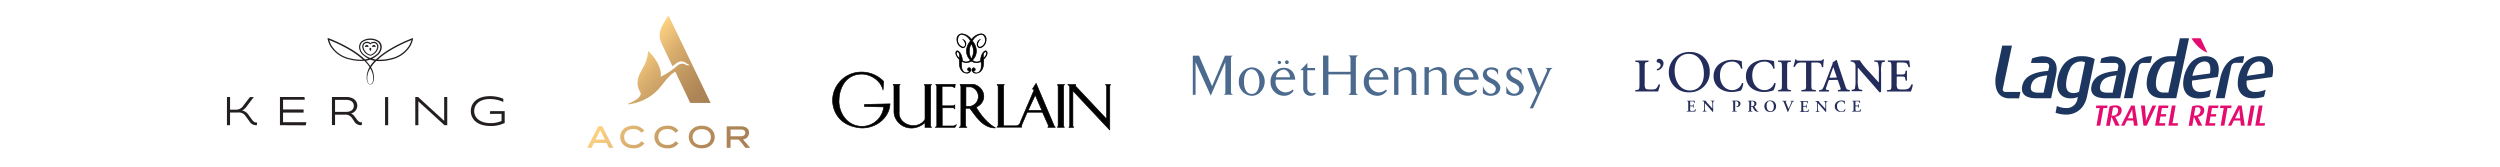 <svg id="Calque_5" data-name="Calque 5" xmlns="http://www.w3.org/2000/svg" xmlns:xlink="http://www.w3.org/1999/xlink" viewBox="0 0 900 60"><defs><linearGradient id="Dégradé_sans_nom_6" x1="161.13" y1="-85.91" x2="214.56" y2="-134.01" gradientTransform="matrix(0.45, 0, 0, -0.45, 157.17, -20.55)" gradientUnits="userSpaceOnUse"><stop offset="0" stop-color="#fed282"/><stop offset="0" stop-color="#fed282"/><stop offset="0.3" stop-color="#d9ae6e"/><stop offset="0.57" stop-color="#bf9660"/><stop offset="0.81" stop-color="#ae8556"/><stop offset="1" stop-color="#a88154"/></linearGradient><linearGradient id="Dégradé_sans_nom_6-2" x1="118.48" y1="-46.24" x2="250.69" y2="-165.28" xlink:href="#Dégradé_sans_nom_6"/><linearGradient id="Dégradé_sans_nom_6-3" x1="123.97" y1="-153.1" x2="219.28" y2="-238.92" xlink:href="#Dégradé_sans_nom_6"/><linearGradient id="Dégradé_sans_nom_6-4" x1="129.71" y1="-130.44" x2="230.69" y2="-221.36" xlink:href="#Dégradé_sans_nom_6"/><linearGradient id="Dégradé_sans_nom_6-5" x1="135.98" y1="-111.35" x2="236.96" y2="-202.28" xlink:href="#Dégradé_sans_nom_6"/><linearGradient id="Dégradé_sans_nom_6-6" x1="147.1" y1="-96.63" x2="240.31" y2="-180.55" xlink:href="#Dégradé_sans_nom_6"/></defs><title>logo05</title><path d="M148.36,13.8a50.78,50.78,0,0,0-8.23,4,27.9,27.9,0,0,0-4.8,3.61,6.94,6.94,0,0,1-1.28-.27A9.46,9.46,0,0,0,135.77,20a4,4,0,0,0,1.66-2.93,2.84,2.84,0,0,0-.86-2.17,5.52,5.52,0,0,0-6.45,0,2.83,2.83,0,0,0-.85,2.17A4,4,0,0,0,130.92,20a9.46,9.46,0,0,0,1.72,1.12,6.77,6.77,0,0,1-1.28.27,27.38,27.38,0,0,0-4.8-3.6,50.35,50.35,0,0,0-8.23-4l-.38-.14,0,.4a8,8,0,0,0,1.27,3,10.78,10.78,0,0,0,6.65,4.36,15.69,15.69,0,0,0,5.28.47c.25.24.47.48.69.72a12.21,12.21,0,0,1,1.19,1.53A7.72,7.72,0,0,0,132,28.1a3.58,3.58,0,0,0,.55,1.92.9.9,0,0,0,.77.36.88.88,0,0,0,.76-.36,3.61,3.61,0,0,0,.56-1.92,7.83,7.83,0,0,0-1.06-3.91,13.62,13.62,0,0,1,1.19-1.53c.22-.25.46-.49.69-.72a15.67,15.67,0,0,0,5.28-.47,10.75,10.75,0,0,0,6.65-4.36,7.82,7.82,0,0,0,1.27-3l.05-.4ZM126,21a10.3,10.3,0,0,1-6.36-4.15,8.31,8.31,0,0,1-1.11-2.42,50.4,50.4,0,0,1,7.74,3.81,28.1,28.1,0,0,1,4.39,3.24A15.76,15.76,0,0,1,126,21m5.16-1.33a3.54,3.54,0,0,1-1.47-2.57,2.41,2.41,0,0,1,.7-1.84,4.47,4.47,0,0,1,2.91-.9v0a4.44,4.44,0,0,1,2.9.9,2.45,2.45,0,0,1,.7,1.84,3.56,3.56,0,0,1-1.46,2.57,8.68,8.68,0,0,1-2.15,1.23,8.5,8.5,0,0,1-2.15-1.23m3.22,8.52s0,2.09-1.07,2.09-1.08-2.06-1.08-2.09a7.06,7.06,0,0,1,1.08-3.56,7.14,7.14,0,0,1,1.07,3.56m0-5.85a11,11,0,0,0-1.09,1.41,13.58,13.58,0,0,0-1.09-1.41l-.45-.47a7.45,7.45,0,0,0,1.54-.41,7.26,7.26,0,0,0,1.53.41c-.15.16-.31.31-.44.47M147,16.84A10.26,10.26,0,0,1,140.65,21a15.76,15.76,0,0,1-4.66.48,28.1,28.1,0,0,1,4.39-3.24,50.86,50.86,0,0,1,7.74-3.81A8.12,8.12,0,0,1,147,16.84" style="fill:#231f20"/><path d="M131.42,16.79c0,.34.17.06.61.06s.61.28.61-.06a.61.61,0,0,0-1.22,0h0m3.19.06c.45,0,.61.28.61-.06a.61.61,0,0,0-.61-.61h0a.62.62,0,0,0-.62.61h0c0,.34.18.06.62.06" style="fill:#231f20"/><path d="M134.63,15.08a1.48,1.48,0,0,0-1.31.46v.37h0V16a1.61,1.61,0,0,1,1.18-.49,1.23,1.23,0,0,1,1.3,1.35,3.41,3.41,0,0,1-2.48,2.84,3.4,3.4,0,0,1-2.48-2.84,1.22,1.22,0,0,1,1.3-1.35,1.64,1.64,0,0,1,1.18.49v-.49a1.48,1.48,0,0,0-1.31-.46,1.71,1.71,0,0,0-1.62,1.79,3.83,3.83,0,0,0,2.93,3.22,3.83,3.83,0,0,0,2.92-3.22,1.7,1.7,0,0,0-1.61-1.79" style="fill:#231f20"/><path d="M133,17.6c0,.28.2.77.33.77s.33-.49.33-.77-.15-.37-.33-.37-.33.1-.33.37M92.23,45.07a2.7,2.7,0,0,1-2.48-1.45l-1.33-1.81a2.85,2.85,0,0,0-2.73-1.3H82.82v4.56H81.7V34.91h1.12v4.57h2.06a3.11,3.11,0,0,0,2.79-1.54l2.31-3h1.39l-2.46,3.23a4.82,4.82,0,0,1-1.74,1.63v0a3.32,3.32,0,0,1,2.27,1.53L90.65,43c.56.76,1,1.08,1.58,1.08h.33l-.1,1Zm8.55,0V34.91h8.83l.12,1H101.9v3.49h7.4v1.13h-7.4V44h8.38l-.21,1.12Zm29.17,0a2.72,2.72,0,0,1-2.47-1.45l-.68-1a2.82,2.82,0,0,0-2.72-1.34h-3.46v3.75H119.5V34.91h5.12c2.55,0,4,1.33,4,3.15a2.89,2.89,0,0,1-2.27,2.79h0a3.33,3.33,0,0,1,1.46,1.28l.61.81c.56.77,1,1.08,1.58,1.08h.35l-.13,1Zm-5.33-9.13h-4v4.33h4c1.6,0,2.75-.74,2.75-2.17s-1.18-2.16-2.75-2.16m14-1h1.12V45.07h-1.12V34.91ZM160,45.07l-9.39-8.59h0v8.59h-1.11V34.91h1l9.4,8.59h0V34.91h1.11V45.07Zm16.61.29c-4.89,0-7.12-2.52-7.12-5.4s2.29-5.35,6.91-5.35a12.43,12.43,0,0,1,4.79.94v1.16a11.64,11.64,0,0,0-4.81-1.06c-3.82,0-5.67,2-5.67,4.34s2,4.34,5.9,4.34a10.2,10.2,0,0,0,3.95-.77V41h-4.22l.14-1h5.21v4.26a11.43,11.43,0,0,1-5.08,1.11" style="fill:#231f20"/><path d="M384.81,45.85l.29-.58V31.1l-.66-.7h2.8l-.05.58,11.18,11.88V31L398,30.4h1.73l-.21.7V46.83L386.24,32.68l0,12.64.24.56-1.64,0ZM380.73,30.4h2.47l-.29.52V45.31l.24.53h-2.46l.24-.53V31.09ZM359,30.4h2.52l-.21.51V45.3h4.33a1.69,1.69,0,0,0,1.73-1.42l4.95-11.6-.62-.24L373,30l6.55,15.43.41.4h-2.72l.2-.62-2.14-4.81H369.8l-2.07,4.81.09.58h-8.89l.4-.58V31.08ZM345.38,45.89l.54-.66V31.1l-.28-.74h4.94c4.11,1.13,5.08,6.27.83,8.24,1.61,2.74,4,5.8,7,7.45-4.51.12-7.08-4.17-9.27-7.08h-1.52v6.35l.4.57Zm-8.49-15.53h7l-.16,1.19-1.07-.46h-3.51v7h4.13l.45-.33v1.49l-.42-.46h-4.11v6.56h4.2l.95-.5-.59,1h-7l.49-.58V31l-.33-.61Zm-15.42,0H324l-.3.43c0,3.19,0,6.33,0,9.53-.39,4.74,6.73,6.81,9.31,2.65V30.88l-.24-.48h2.55l-.28.51c0,4.72,0,9.45-.06,14.18a2.2,2.2,0,0,0,.34.78c-.77,0-1.54,0-2.31,0V44.14c-5.09,4.39-11.17.71-11.18-4V30.88l-.28-.48Zm-10.3,7.24,9.23-.21c-.19,4.75-4.7,8.75-10.26,8.69-3.37-.27-6.74-1.48-8.7-4.43a9.86,9.86,0,0,1,.67-11.95c3.75-4.7,11.35-5.18,16-.38-.07,1.05-.13,2.1-.21,3.15-.78-3.45-4.35-5.72-7.59-5.8-6,0-8.13,5.24-8.25,9.12-.36,4,2.4,9.66,8.28,9.7a7.85,7.85,0,0,0,7.8-7l-6.92-.16q0-.37,0-.72Zm33.37-19c-.72.71.15,1.83.83,2.4C345.42,20.22,345.63,18.82,344.54,18.59Zm5.16,2.58a5.33,5.33,0,0,0,0-5.42,5.28,5.28,0,0,0,0,5.42Zm0-6.86A4.75,4.75,0,0,1,353,12.2a1.84,1.84,0,0,1,2,2.07,3.09,3.09,0,0,1-2,2.94c-.78.13-1.37-.75-1.23-1.55s.72-1.29,1.21-1.55c-1.09.79-1.51,2.74-.17,2.88a2.53,2.53,0,0,0,1.91-2.6c0-.88-.43-2.11-1.65-2a4.32,4.32,0,0,0-3,2.37c1.71,2,2.07,4.87,0,6.88a2.14,2.14,0,0,0,2.94.16c0-1.22.63-3.28,1.9-3.53,1.28.76-.39,2.81-.76,2.94,0,.78-.06,1.43-.11,2.21-.16,1.51-1.1,3-2.87,2.93A1.63,1.63,0,0,1,350,25.6a.85.85,0,0,1,.52-1.22c.52.16,1,.81,0,1.31-.06.14,0,.24.2.33,1.35.77,2.3-.56,2.45-1.33a9.53,9.53,0,0,0,0-2.56A3.39,3.39,0,0,1,349.7,22a3.38,3.38,0,0,1-3.43.09,8.78,8.78,0,0,0,0,2.56c.14.77,1.1,2.1,2.44,1.33.19-.09.26-.19.2-.33-1-.5-.55-1.15,0-1.31a.85.85,0,0,1,.52,1.22,1.61,1.61,0,0,1-1.16.78c-1.77.07-2.7-1.42-2.87-2.93,0-.78-.06-1.43-.11-2.21-.36-.13-2-2.18-.76-2.94,1.27.25,1.94,2.31,1.9,3.53a2.14,2.14,0,0,0,2.94-.16c-2.08-2-1.72-4.87,0-6.88a4.27,4.27,0,0,0-2.94-2.37c-1.23-.14-1.67,1.09-1.66,2a2.54,2.54,0,0,0,1.91,2.6c1.35-.14.93-2.09-.18-2.88.5.26,1.23.8,1.23,1.55s-.45,1.68-1.24,1.55a3.09,3.09,0,0,1-2-2.94,1.84,1.84,0,0,1,2-2.07,4.73,4.73,0,0,1,3.3,2.11Zm5.16,4.28c-1.08.23-.87,1.63-.83,2.4C354.71,20.42,355.59,19.3,354.86,18.59Zm-7.13,19.68,0-7h1.8a3.59,3.59,0,0,1-.24,7Zm22.4,1.45h4.94l-2.38-5.51Z" style="fill:#010101;fill-rule:evenodd"/><path d="M384.81,45.85l.29-.58V31.1l-.66-.7h2.8l-.05.58,11.18,11.88V31L398,30.4h1.73l-.21.7V46.83L386.24,32.68l0,12.64.24.56-1.64,0ZM380.73,30.4h2.47l-.29.52V45.31l.24.53h-2.46l.24-.53V31.09ZM359,30.4h2.52l-.21.51V45.3h4.33a1.69,1.69,0,0,0,1.73-1.42l4.95-11.6-.62-.24L373,30l6.55,15.43.41.4h-2.72l.2-.62-2.14-4.81H369.8l-2.07,4.81.09.58h-8.89l.4-.58V31.08ZM345.38,45.89l.54-.66V31.1l-.28-.74h4.94c4.11,1.13,5.08,6.27.83,8.24,1.61,2.74,4,5.8,7,7.45-4.51.12-7.08-4.17-9.27-7.08h-1.52v6.35l.4.57Zm-8.49-15.53h7l-.16,1.19-1.07-.46h-3.51v7h4.13l.45-.33v1.49l-.42-.46h-4.11v6.56h4.2l.95-.5-.59,1h-7l.49-.58V31l-.33-.61Zm-15.42,0H324l-.3.43c0,3.19,0,6.33,0,9.53-.39,4.74,6.73,6.81,9.31,2.65V30.88l-.24-.48h2.55l-.28.51c0,4.72,0,9.45-.06,14.18a2.2,2.2,0,0,0,.34.78c-.77,0-1.54,0-2.31,0V44.14c-5.09,4.39-11.17.71-11.18-4V30.88l-.28-.48Zm-10.3,7.24,9.23-.21c-.19,4.75-4.7,8.75-10.26,8.69-3.37-.27-6.74-1.48-8.7-4.43a9.86,9.86,0,0,1,.67-11.95c3.75-4.7,11.35-5.18,16-.38-.07,1.05-.13,2.1-.21,3.15-.78-3.45-4.35-5.72-7.59-5.8-6,0-8.13,5.24-8.25,9.12-.36,4,2.4,9.66,8.28,9.7a7.85,7.85,0,0,0,7.8-7l-6.92-.16q0-.37,0-.72Zm33.37-19c-.72.71.15,1.83.83,2.4C345.42,20.22,345.63,18.82,344.54,18.59Zm5.16,2.58a5.33,5.33,0,0,0,0-5.42,5.28,5.28,0,0,0,0,5.42m0-6.86A4.75,4.75,0,0,1,353,12.2a1.84,1.84,0,0,1,2,2.07,3.09,3.09,0,0,1-2,2.94c-.78.13-1.37-.75-1.23-1.55s.72-1.29,1.21-1.55c-1.09.79-1.51,2.74-.17,2.88a2.53,2.53,0,0,0,1.91-2.6c0-.88-.43-2.11-1.65-2a4.32,4.32,0,0,0-3,2.37c1.71,2,2.07,4.87,0,6.88a2.14,2.14,0,0,0,2.94.16c0-1.22.63-3.28,1.9-3.53,1.28.76-.39,2.81-.76,2.94,0,.78-.06,1.43-.11,2.21-.16,1.51-1.1,3-2.87,2.93A1.63,1.63,0,0,1,350,25.6a.85.85,0,0,1,.52-1.22c.52.16,1,.81,0,1.31-.06.14,0,.24.2.33,1.35.77,2.3-.56,2.45-1.33a9.53,9.53,0,0,0,0-2.56A3.39,3.39,0,0,1,349.7,22a3.38,3.38,0,0,1-3.43.09,8.78,8.78,0,0,0,0,2.56c.14.77,1.1,2.1,2.44,1.33.19-.09.26-.19.2-.33-1-.5-.55-1.15,0-1.31a.85.85,0,0,1,.52,1.22,1.61,1.61,0,0,1-1.16.78c-1.77.07-2.7-1.42-2.87-2.93,0-.78-.06-1.43-.11-2.21-.36-.13-2-2.18-.76-2.94,1.27.25,1.94,2.31,1.9,3.53a2.14,2.14,0,0,0,2.94-.16c-2.08-2-1.72-4.87,0-6.88a4.27,4.27,0,0,0-2.94-2.37c-1.23-.14-1.67,1.09-1.66,2a2.54,2.54,0,0,0,1.91,2.6c1.35-.14.93-2.09-.18-2.88.5.26,1.23.8,1.23,1.55s-.45,1.68-1.24,1.55a3.09,3.09,0,0,1-2-2.94,1.84,1.84,0,0,1,2-2.07,4.73,4.73,0,0,1,3.3,2.11Zm5.16,4.28c-1.08.23-.87,1.63-.83,2.4C354.71,20.42,355.59,19.3,354.86,18.59Zm-7.13,19.68,0-7h1.8a3.59,3.59,0,0,1-.24,7Zm22.4,1.45h4.94l-2.38-5.51Z" style="fill:none;stroke:#010101;stroke-miterlimit:2.613;stroke-width:0.216px"/><g id="layer1"><path id="path150" d="M680.91,30.48c0,1.78-.15,1.83-.94,1.91l-.62.07c-.12.12-.1.42,0,.48.75,0,1.78,0,2.52,0h1.91c2,0,3.4,0,4.14,0a10.82,10.82,0,0,0,.7-2.43.38.38,0,0,0-.53-.1c-.59,1.36-1,1.85-3.09,1.81-1.41,0-1.69-.13-1.89-.37a3,3,0,0,1-.29-1.74V28c0-.42,0-.45.4-.45h.81c1.46,0,1.74,0,1.86.74l.12.67c.13.1.45.1.53,0,0-.54-.05-1.12-.05-1.76s0-1.23.05-1.68c-.08-.13-.4-.13-.53,0l-.12.57c-.12.72-.4.73-1.86.73h-.81c-.38,0-.4,0-.4-.45V23.49c0-1,0-1,.72-1h1.13a4.83,4.83,0,0,1,1.34.15c.53.13.78.55,1.05,1.52a.44.44,0,0,0,.54-.06c-.1-.72-.2-2.05-.27-2.33-.22,0-1.19,0-2.26,0h-3.2c-.74,0-1.53,0-2.17,0-.13.06-.15.37,0,.48l.27,0c.79.11.94.16.94,1.94v6.24ZM677.19,26a12.49,12.49,0,0,1,.23-3.31c.12-.26.41-.33.72-.38l.39-.09a.34.34,0,0,0,0-.48c-.61,0-1,0-1.76,0s-1.28,0-1.93,0c-.17,0-.19.37,0,.48l.38,0c.42.07.69.17.84.42a9.75,9.75,0,0,1,.32,3.31v3.27c0,.26,0,.35-.05.4-.17-.1-1.73-1.88-2.43-2.65l-1.68-1.81a22,22,0,0,1-2.7-3.47c-.4,0-.8,0-1.16,0s-1.34,0-2,0c-.17,0-.19.38-.07.48l.25,0a3,3,0,0,1,.89.34c.57.49.55.75.55,2.06v4a13,13,0,0,1-.22,3.3c-.11.27-.42.33-.73.38l-.37.09a.33.33,0,0,0,0,.48c.59,0,1,0,1.74,0s1.3,0,1.92,0c.16,0,.18-.37,0-.48l-.37-.05a1.14,1.14,0,0,1-.86-.42,10.38,10.38,0,0,1-.3-3.3V25.42c0-.89,0-1.08,0-1.08.29.25.83.89,1.91,2.12l3.93,4.47c1.2,1.38,1.69,2,2,2.3a.62.62,0,0,0,.57-.24c0-.38,0-2.44,0-3V26Zm-16.14,2.75c.47,0,.52,0,.68.45l.79,2.28c.22.72.17.82-.44.89l-.36.05a.37.37,0,0,0,0,.48c.58,0,1.32,0,2,0,.87,0,1.49,0,2.18,0a.35.35,0,0,0,0-.48l-.26-.05c-.85-.15-.94-.27-1.32-1.39L662,24c-.26-.75-.48-1.54-.75-2.3a.34.34,0,0,0-.28-.13,2.93,2.93,0,0,1-1.18.8,2.66,2.66,0,0,1-.32,1.23l-2.29,6c-.35.9-.62,1.61-.83,2s-.43.71-.92.77l-.5.09a.36.36,0,0,0,0,.48c.58,0,1.1,0,1.66,0s1.24,0,1.77,0c.14-.06.16-.36,0-.48l-.49-.09c-.62-.08-.69-.13-.35-1.12l.69-2c.15-.45.13-.45.57-.45Zm-2-.76c-.41,0-.46,0-.27-.48l.7-2c.3-.78.44-1.2.5-1.32h0a8.88,8.88,0,0,1,.47,1.32l.7,2c.14.4.07.43-.4.43Zm-8.84,2.45c0,1.78-.15,1.83-.94,1.89l-.7.09a.35.35,0,0,0,0,.48c1.07,0,1.85,0,2.59,0s1.5,0,2.47,0c.13-.06.15-.36,0-.48l-.6-.07c-.79-.08-.94-.13-.94-1.91V23.24c0-.71,0-.74.45-.74h1c1.79,0,2.11.32,2.33,1.62a.39.39,0,0,0,.52-.05,11.67,11.67,0,0,1,.25-2.66.28.28,0,0,0-.22-.08.56.56,0,0,0-.2.06c-.2.39-.45.44-1.27.44h-6.84c-1.14,0-1.38,0-1.46-.44a.2.2,0,0,0-.17-.06.23.23,0,0,0-.19.06,23.19,23.19,0,0,1-.65,2.53.42.42,0,0,0,.54.12c.62-1.36,1.07-1.54,2.61-1.54h.94c.44,0,.45,0,.45.74v7.24Zm-6.84-6.24c0-1.78.15-1.83.93-1.93l.37,0c.12-.11.1-.42,0-.48-.74,0-1.49,0-2.23,0s-1.52,0-2.26,0c-.14.06-.15.37,0,.48l.37,0c.79.1.94.15.94,1.93v6.24c0,1.78-.15,1.83-.94,1.93l-.37.05c-.11.12-.1.42,0,.48.74,0,1.52,0,2.26,0s1.49,0,2.23,0c.13-.06.15-.36,0-.48l-.37-.05c-.78-.1-.93-.15-.93-1.93ZM638.65,22l-.47-.1a13,13,0,0,0-2.9-.37A7.84,7.84,0,0,0,630.65,23a5.5,5.5,0,0,0-2.11,4.45A5.28,5.28,0,0,0,630.92,32a7.7,7.7,0,0,0,4.29,1.12,10,10,0,0,0,2.62-.4,4.61,4.61,0,0,1,.59-.15,6.69,6.69,0,0,0,.8-2.55.33.33,0,0,0-.5-.07,3.67,3.67,0,0,1-3.51,2.5c-2.16,0-4.39-1.74-4.39-5.31s2.15-4.95,4.27-4.95a3.08,3.08,0,0,1,3.26,2.45.41.41,0,0,0,.53,0c-.16-1.24-.2-2.23-.23-2.61M627,22l-.47-.1a13,13,0,0,0-2.9-.37A7.84,7.84,0,0,0,619,23a5.5,5.5,0,0,0-2.11,4.45A5.28,5.28,0,0,0,619.29,32a7.7,7.7,0,0,0,4.29,1.12,10,10,0,0,0,2.62-.4,4.61,4.61,0,0,1,.59-.15,6.69,6.69,0,0,0,.8-2.55.33.33,0,0,0-.5-.07,3.66,3.66,0,0,1-3.51,2.5c-2.16,0-4.39-1.74-4.39-5.31s2.15-4.95,4.28-4.95a3.08,3.08,0,0,1,3.25,2.45.43.43,0,0,0,.54,0c-.17-1.24-.21-2.23-.24-2.61m-18.78,11.2a7.16,7.16,0,0,0,7.27-7.32,6.89,6.89,0,0,0-7.27-7.18,7.24,7.24,0,0,0-7.47,7.39,7.06,7.06,0,0,0,7.47,7.11m.27-.65c-4.13,0-5.64-4-5.64-7.13,0-4.58,2.83-6.07,5-6.07,4,0,5.53,3.73,5.53,7.18,0,4.13-2.39,6-4.9,6M597.39,21.16c-.76,0-1,.5-1,.78a.6.6,0,0,0,.52.61,1,1,0,0,1,.91.87c0,.74-.64,1.23-1.36,1.53a.38.38,0,0,0,.12.43,2.8,2.8,0,0,0,2.29-2.5,1.66,1.66,0,0,0-1.52-1.72m-5.26,3.08c0-1.74.15-1.79.94-1.91l.37-.07c.13-.08.12-.42,0-.48-.74,0-1.5,0-2.23,0s-1.53,0-2.37,0c-.15.06-.15.4,0,.48l.47.07c.79.12.94.17.94,1.91v6.24c0,1.74-.15,1.79-.94,1.89l-.51.09c-.15.08-.09.42,0,.48.7,0,1.54,0,2.4,0h1.74c1.88,0,3.32,0,4,0a16.32,16.32,0,0,0,.71-2.43.46.46,0,0,0-.52-.1c-.77,1.73-1,1.81-2.9,1.81-1.34,0-1.61-.13-1.81-.37a2.93,2.93,0,0,1-.29-1.72V24.24Zm75.19,15.07c0,.64-.05.65-.33.68l-.22,0c0,.05,0,.16,0,.18l.89,0h.68l1.48,0a4.31,4.31,0,0,0,.25-.87.14.14,0,0,0-.19,0c-.21.48-.34.66-1.1.64-.5,0-.6,0-.67-.13s-.11-.32-.11-.62v-.76c0-.15,0-.16.15-.16h.28c.52,0,.62,0,.66.26l0,.24a.17.17,0,0,0,.19,0c0-.2,0-.4,0-.63s0-.44,0-.6a.14.14,0,0,0-.19,0l0,.2c0,.26-.14.26-.66.26h-.28c-.14,0-.15,0-.15-.16v-1c0-.34,0-.35.26-.35h.4a1.51,1.51,0,0,1,.48.06c.19,0,.28.19.37.54.05,0,.17,0,.19,0,0-.25-.07-.72-.09-.83a7.38,7.38,0,0,1-.81,0h-1.14c-.26,0-.54,0-.77,0a.14.14,0,0,0,0,.18h.1c.28,0,.33.06.33.69Zm-3.2-3-.16,0a4.77,4.77,0,0,0-1-.13,2.77,2.77,0,0,0-1.64.5,2,2,0,0,0-.75,1.58,1.89,1.89,0,0,0,.84,1.65,2.73,2.73,0,0,0,1.53.4,3.53,3.53,0,0,0,.93-.15l.21,0a2.33,2.33,0,0,0,.29-.91.12.12,0,0,0-.18,0,1.31,1.31,0,0,1-1.25.89,1.67,1.67,0,0,1-1.56-1.89,1.55,1.55,0,0,1,1.52-1.76,1.1,1.1,0,0,1,1.16.87.15.15,0,0,0,.19,0c-.06-.44-.07-.79-.09-.93m-6.7,1.43a4.47,4.47,0,0,1,.08-1.17c0-.1.14-.13.26-.14l.13,0c.05,0,0-.15,0-.17h-1.31c-.06,0-.07.12,0,.17l.14,0a.34.34,0,0,1,.29.15,3.27,3.27,0,0,1,.12,1.17v1.16c0,.1,0,.13,0,.15s-.61-.67-.86-.95l-.6-.64a8.21,8.21,0,0,1-1-1.23h-.41c-.15,0-.48,0-.71,0-.06,0-.06.13,0,.17l.09,0a.82.82,0,0,1,.31.11c.21.18.2.27.2.74v1.41a4.56,4.56,0,0,1-.08,1.18.29.29,0,0,1-.26.13l-.13,0a.12.12,0,0,0,0,.17l.62,0,.68,0a.1.1,0,0,0,0-.17l-.13,0c-.15,0-.25-.06-.3-.15a3.68,3.68,0,0,1-.11-1.18V37.51c0-.32,0-.38,0-.38s.29.31.68.75l1.39,1.59c.43.49.61.7.7.82a.24.24,0,0,0,.21-.08c0-.14,0-.87,0-1.05V37.73Zm-8.94,1.58c0,.64-.05.65-.33.68l-.22,0c0,.05,0,.16,0,.18l.89,0h.68l1.48,0a4.31,4.31,0,0,0,.25-.87.14.14,0,0,0-.19,0c-.21.48-.34.66-1.1.64-.5,0-.61,0-.67-.13s-.11-.32-.11-.62v-.76c0-.15,0-.16.15-.16h.28c.52,0,.62,0,.66.26l0,.24a.16.16,0,0,0,.19,0c0-.2,0-.4,0-.63s0-.44,0-.6-.14-.05-.19,0l0,.2c0,.26-.14.26-.66.26h-.28c-.14,0-.15,0-.15-.16v-1c0-.34,0-.35.26-.35h.4a1.51,1.51,0,0,1,.48.06c.19,0,.28.19.37.54.05,0,.17,0,.19,0,0-.25-.07-.72-.09-.83a7.27,7.27,0,0,1-.81,0h-1.14c-.26,0-.54,0-.77,0a.14.14,0,0,0,0,.18h.1c.28,0,.33.06.33.69v2.22ZM644.71,38c.27-.6.44-1,.61-1.29a.49.49,0,0,1,.37-.24l.15,0a.17.17,0,0,0,0-.18,5.24,5.24,0,0,1-.58,0c-.19,0-.4,0-.64,0-.05,0-.05.13,0,.18l.17,0c.18,0,.2.09.1.33-.31.81-.67,1.63-1,2.38-.06-.13-.22-.48-.33-.75l-.43-1.07a4,4,0,0,1-.29-.79c0-.05,0-.08.17-.11l.15,0a.12.12,0,0,0,0-.18c-.32,0-.52,0-.79,0s-.49,0-.72,0c-.06,0-.06.13,0,.17l.14,0c.24.05.3.13.46.53l1,2.52a8,8,0,0,1,.27.78.35.35,0,0,0,.12,0,.24.24,0,0,0,.1,0c.1-.31.38-1,.62-1.55l.33-.74Zm-7.41-1.81a2.05,2.05,0,0,0-2.13,2.12,2,2,0,0,0,2.12,2,2,2,0,0,0,2.1-2.06,2,2,0,0,0-2.09-2.07m-.07.24c.95,0,1.35,1,1.35,1.94,0,1.2-.55,1.71-1.23,1.71-1,0-1.37-1.12-1.37-2,0-1.27.65-1.7,1.25-1.7m-7.5,2.93c0,.64-.05.65-.33.69h-.13c0,.05,0,.16,0,.18l.81,0,.79,0s0-.13,0-.18h-.13c-.28,0-.33,0-.33-.69v-.76c0-.13,0-.14.18-.14a.34.34,0,0,1,.37.21c.15.23.31.56.47.81a1.38,1.38,0,0,0,1.25.79,1.4,1.4,0,0,0,.39,0,.11.11,0,0,0,0-.12.73.73,0,0,1-.41-.18,6.87,6.87,0,0,1-1.06-1.55s0-.08,0-.1a1,1,0,0,0,.72-.94.93.93,0,0,0-.53-.87,2.37,2.37,0,0,0-1.13-.21c-.49,0-1,0-1.37.06a.11.11,0,0,0,0,.17h.15c.28,0,.29.11.29.68v2.18Zm.7-2.56c0-.28,0-.3.31-.3a.83.83,0,0,1,.83.89.75.75,0,0,1-.86.85c-.28,0-.28,0-.28-.2ZM624,39.31c0,.64,0,.65-.33.69h-.1c0,.05,0,.16,0,.18l.77,0,.89,0s0-.13,0-.18l-.22,0c-.28,0-.34,0-.34-.68V36.7c0-.23,0-.25.31-.25a.85.85,0,0,1,.85.91.9.9,0,0,1-.74,1,.12.12,0,0,0,0,.15h.15a1.23,1.23,0,0,0,1.33-1.16,1,1,0,0,0-.5-.9,2.62,2.62,0,0,0-1.25-.24,10.47,10.47,0,0,0-1.32.06c-.05,0-.05.12,0,.17l.21,0c.24,0,.25.12.25.67v2.18Zm-7.28-1.58a4.47,4.47,0,0,1,.08-1.17c0-.1.14-.13.26-.14l.14,0s0-.15,0-.17H615.9c-.06,0-.07.12,0,.17l.14,0a.34.34,0,0,1,.29.15,3.27,3.27,0,0,1,.12,1.17v1.16c0,.1,0,.13,0,.15s-.62-.67-.87-.95l-.59-.64a8.21,8.21,0,0,1-1-1.23h-.41c-.15,0-.48,0-.71,0-.06,0-.06.13,0,.17l.09,0a.82.82,0,0,1,.31.11c.21.18.2.27.2.74v1.41a4.56,4.56,0,0,1-.08,1.18.29.29,0,0,1-.26.13L613,40a.12.12,0,0,0,0,.17l.62,0,.68,0a.1.1,0,0,0,0-.17l-.13,0c-.15,0-.25-.06-.3-.15a3.68,3.68,0,0,1-.11-1.18V37.51c0-.32,0-.38,0-.38s.29.31.68.75l1.4,1.59c.43.49.6.7.69.82a.21.21,0,0,0,.2-.08c0-.14,0-.87,0-1.05V37.73Zm-8.94,1.58c0,.64,0,.65-.33.68l-.23,0c0,.05,0,.16,0,.18l.89,0h.68l1.48,0a4.31,4.31,0,0,0,.25-.87.14.14,0,0,0-.19,0c-.21.48-.34.66-1.1.64-.5,0-.6,0-.68-.13a1.06,1.06,0,0,1-.1-.62v-.76c0-.15,0-.16.15-.16h.28c.52,0,.62,0,.67.26l0,.24a.16.16,0,0,0,.19,0c0-.2,0-.4,0-.63s0-.44,0-.6-.14-.05-.19,0l0,.2c-.05.26-.15.26-.67.26h-.28c-.14,0-.15,0-.15-.16v-1c0-.34,0-.35.26-.35h.4a1.51,1.51,0,0,1,.48.06c.19,0,.28.19.37.54,0,0,.17,0,.19,0,0-.25-.07-.72-.09-.83a7.27,7.27,0,0,1-.81,0h-1.14c-.26,0-.54,0-.77,0a.15.15,0,0,0,0,.18h.1c.28,0,.33.06.33.69v2.22Z" style="fill:#232c5a"/></g><path d="M441,33.74a1.18,1.18,0,0,1-.61.36H444a1.83,1.83,0,0,1-.59-.32.89.89,0,0,1-.26-.61V21.07a1.05,1.05,0,0,1,.16-.65,1.53,1.53,0,0,1,.53-.39H441l-4.65,11-4.71-11h-2.23V34.12h1V22.35l5.46,12.09,5.26-12.09V33.17a.89.89,0,0,1-.12.57" style="fill:#4b6a8e"/><path d="M488.35,33.77a1,1,0,0,1-.24-.65V21a.93.93,0,0,1,.29-.63,2.92,2.92,0,0,1,.52-.42h-3.51s.45.26.57.49a1.19,1.19,0,0,1,.2.73v4.67h-7.95V20H476.3V34.17h1.93V26.78h8v6.34a1,1,0,0,1-.24.55,2,2,0,0,1-.59.5h3.49a2.76,2.76,0,0,1-.53-.4" style="fill:#4b6a8e"/><path d="M551.47,24.48h-1.66l3.51,9L550.72,39h1.18l5.77-12.85a3,3,0,0,1,.82-1.35,2.47,2.47,0,0,1,.48-.35h-2.88a1.18,1.18,0,0,1,.74.39c.28.32,0,1-.28,1.6l-2.34,5.08Z" style="fill:#4b6a8e"/><path d="M509.93,33.84a1.18,1.18,0,0,1-.08-.53l0-6.09a2.9,2.9,0,0,0-3-3.08,5.52,5.52,0,0,0-3.36,1.46l0-1.44-1.6,0v10h1.54l0-7.9a4.1,4.1,0,0,1,2.6-1.1,2,2,0,0,1,2.16,2.07v6.11a1.31,1.31,0,0,1,0,.55.69.69,0,0,1-.32.29h2.38a.82.82,0,0,1-.32-.37" style="fill:#4b6a8e"/><path d="M520.86,33.84a1.18,1.18,0,0,1-.08-.53l0-6.09a2.9,2.9,0,0,0-3-3.08,5.52,5.52,0,0,0-3.36,1.46l0-1.44-1.6,0v10h1.53l0-7.9a4.1,4.1,0,0,1,2.6-1.1,2,2,0,0,1,2.16,2.07v6.11a1.31,1.31,0,0,1,0,.55.69.69,0,0,1-.32.29h2.38a.82.82,0,0,1-.32-.37" style="fill:#4b6a8e"/><path d="M450.67,33.81c-2.28,0-2.84-2.44-2.84-4.44s.6-4.39,2.72-4.43c1.95,0,2.8,2.38,2.84,4.34s-.59,4.53-2.72,4.53m0-9.55a4.92,4.92,0,0,0-4.69,5.11,4.87,4.87,0,0,0,4.67,5.12c2.66,0,4.67-2.55,4.65-5.17s-2-5.06-4.63-5.06" style="fill:#4b6a8e"/><path d="M460.54,23.07a.63.63,0,0,0,.67-.55.62.62,0,0,0-.66-.61.58.58,0,1,0,0,1.16" style="fill:#4b6a8e"/><path d="M463.26,23.07a.64.64,0,0,0,.68-.55.67.67,0,1,0-.68.55" style="fill:#4b6a8e"/><path d="M495.7,25.06c1.44,0,2.4,1.86,2.24,2.75h-5a2.92,2.92,0,0,1,2.78-2.75m.51,8.2a3.8,3.8,0,0,1-3.37-4.57h7c0-.8-.43-4.19-4.07-4.28a4.83,4.83,0,0,0-4.81,5.06,4.79,4.79,0,0,0,4.63,5,4,4,0,0,0,3.68-1.84l-.37-.37a3.86,3.86,0,0,1-2.66,1" style="fill:#4b6a8e"/><path d="M462.12,25.06c1.44,0,2.4,1.86,2.23,2.75h-5a2.92,2.92,0,0,1,2.78-2.75m.51,8.2a3.8,3.8,0,0,1-3.37-4.57h7c0-.8-.42-4.19-4.06-4.28a4.83,4.83,0,0,0-4.81,5.06,4.79,4.79,0,0,0,4.63,5,4,4,0,0,0,3.68-1.84l-.38-.37a3.82,3.82,0,0,1-2.65,1" style="fill:#4b6a8e"/><path d="M528.15,25.06c1.45,0,2.4,1.86,2.24,2.75h-5a2.92,2.92,0,0,1,2.78-2.75m.51,8.2a3.8,3.8,0,0,1-3.37-4.57h7c0-.8-.43-4.19-4.07-4.28a4.83,4.83,0,0,0-4.81,5.06,4.79,4.79,0,0,0,4.63,5,4,4,0,0,0,3.68-1.84l-.37-.37a3.86,3.86,0,0,1-2.66,1" style="fill:#4b6a8e"/><path d="M537.87,28.69c-1-.48-2.61-1.2-2.61-2.42,0-1,.87-1.25,1.72-1.23,1.88,0,2.34,2.11,2.34,2.15v-2.1a3.43,3.43,0,0,0-2.38-.83c-1.6,0-3.08.85-3.1,2.53s1.4,2.53,2.81,3.14c1,.43,1.83,1.21,1.85,2a1.76,1.76,0,0,1-1.77,1.79c-2,.06-2.89-2.74-2.89-2.74V33.6a4.92,4.92,0,0,0,2.81.89c2.09,0,3.36-1.19,3.46-2.87.07-.87-.91-2.26-2.24-2.93" style="fill:#4b6a8e"/><path d="M546.31,28.69c-1-.48-2.61-1.2-2.61-2.42,0-1,.87-1.25,1.72-1.23,1.88,0,2.35,2.11,2.35,2.15v-2.1a3.5,3.5,0,0,0-2.39-.83c-1.6,0-3.08.85-3.1,2.53s1.4,2.53,2.82,3.14c1,.43,1.82,1.21,1.84,2a1.75,1.75,0,0,1-1.76,1.79c-2,.06-2.9-2.74-2.9-2.74V33.6a4.93,4.93,0,0,0,2.82.89c2.08,0,3.35-1.19,3.45-2.87.07-.87-.91-2.26-2.24-2.93" style="fill:#4b6a8e"/><path d="M472.5,33.55a1.86,1.86,0,0,1-1.87-1.82V25.3h2.8v-.82h-2.76V22.63l-2.51,2.65h1v6.41a2.6,2.6,0,0,0,2.67,2.8,2.11,2.11,0,0,0,1.86-.84l-.28-.28a2.17,2.17,0,0,1-.88.18" style="fill:#4b6a8e"/><path id="path27" d="M255.83,37.05h-7.34l-5.38-11.23c-3,1.6-4.63,5.3-7.61,7.75A17.3,17.3,0,0,1,230,36.69a21.55,21.55,0,0,1-3.36.84c-.27,0-.45,0-.49-.08s0-.13.33-.27a18.12,18.12,0,0,0,2.51-1.3,3.51,3.51,0,0,0,1.71-2.14c-.28-1-2.35-3.3-.24-7.44.76-1.5,1.41-2.56,1.89-3.64a16.15,16.15,0,0,0,1-4.28c0-.08,0-.08.06,0,1,1,5,5.13,4.43,9.22a25.51,25.51,0,0,0,4.68-2.87c1.12-.87,1.84-1.78,3-1.8s1.15.49,2,.6a1.44,1.44,0,0,0,.67-.09c.06,0,0-.11,0-.12-1.16-.27-1.43-1.21-2.92-1.21-1.34,0-2.4,1.22-3.18,1.73L238.33,16c-1.57-3.28-1.09-5.67,2.37-10.36Z" style="fill:url(#Dégradé_sans_nom_6)"/><path id="path42" d="M270.05,53.2l-2.57-3a2.42,2.42,0,0,0,2.17-2.44c0-1.53-1.29-2.29-2.92-2.29h-5.12V53.2H263V50.26h3l2.35,2.94ZM263,46.64h3.8c1,0,1.5.44,1.5,1.17s-.58,1.24-1.5,1.24H263Z" style="fill:url(#Dégradé_sans_nom_6-2)"/><path id="path57" d="M215.4,45.43l-4,7.77h1.55l.85-1.74h4.57l.85,1.74h1.57l-4-7.77Zm-1,4.83,1.69-3.41,1.69,3.41Z" style="fill:url(#Dégradé_sans_nom_6-3)"/><path id="path72" d="M228,46.46a3.28,3.28,0,0,1,2.87,1.33l1.09-.73a4.66,4.66,0,0,0-4-1.82c-3,0-4.69,1.94-4.69,4.08S225,53.41,228,53.41a4.66,4.66,0,0,0,4-1.83l-1.09-.73A3.27,3.27,0,0,1,228,52.18c-2,0-3.3-1.12-3.3-2.86S226,46.46,228,46.46Z" style="fill:url(#Dégradé_sans_nom_6-4)"/><path id="path87" d="M240.29,46.46a3.3,3.3,0,0,1,2.88,1.33l1.09-.73a4.69,4.69,0,0,0-4-1.82c-3,0-4.68,1.94-4.68,4.08s1.7,4.09,4.68,4.09a4.69,4.69,0,0,0,4-1.83l-1.09-.73a3.28,3.28,0,0,1-2.88,1.33c-2,0-3.29-1.12-3.29-2.86S238.29,46.46,240.29,46.46Z" style="fill:url(#Dégradé_sans_nom_6-5)"/><path id="path102" d="M252.63,45.24c-3,0-4.69,1.94-4.69,4.08s1.71,4.09,4.69,4.09,4.68-1.95,4.68-4.09S255.61,45.24,252.63,45.24Zm0,7c-2,0-3.3-1.13-3.3-2.88s1.29-2.87,3.3-2.87,3.29,1.12,3.29,2.87S254.63,52.2,252.63,52.2Z" style="fill:url(#Dégradé_sans_nom_6-6)"/><polygon points="758.56 38.9 757.21 38.9 756.09 45.25 754.74 45.25 755.87 38.9 754.52 38.9 754.68 38 758.72 38 758.56 38.9" style="fill:#e40c6e"/><path d="M763.09,45.25h-1.5L760.11,42l-.58,3.29H758.2l1.23-6.94a4.78,4.78,0,0,1,2.05-.4,2.62,2.62,0,0,1,1.9.57,1.77,1.77,0,0,1,.38,1.62,2.11,2.11,0,0,1-.78,1.34,2.49,2.49,0,0,1-1.5.57h0Zm-.62-5.09a1.48,1.48,0,0,0-.12-1.13,1.13,1.13,0,0,0-1-.37,1.75,1.75,0,0,0-.68.13l-.5,2.84a1.29,1.29,0,0,0,.48,0,1.65,1.65,0,0,0,1.8-1.47" style="fill:#e40c6e"/><path d="M769.59,45.25h-1.38L768,43.38h-2.3l-.91,1.87h-1.22L767.22,38h1.26Zm-1.67-2.64-.3-2.56a4.22,4.22,0,0,1,0-.87h0c-.06.19-.18.48-.35.87L766,42.61h1.88Z" style="fill:#e40c6e"/><path d="M776.22,38l-3.41,7.25h-1.16L770.74,38h1.42l.36,4.65v.92h0c.05-.17.17-.47.35-.92l2-4.65h1.33Z" style="fill:#e40c6e"/><polygon points="779.37 45.25 775.84 45.25 777.12 38 780.64 38 780.49 38.9 778.29 38.9 777.91 41.09 779.86 41.09 779.7 41.96 777.76 41.96 777.33 44.35 779.52 44.35 779.37 45.25" style="fill:#e40c6e"/><polygon points="783.96 45.25 780.61 45.25 781.89 38 783.23 38 782.11 44.35 784.12 44.35 783.96 45.25" style="fill:#e40c6e"/><path d="M792.79,45.25h-1.51L789.79,42l-.57,3.29h-1.3l1.22-6.94a4.84,4.84,0,0,1,2.05-.4,2.6,2.6,0,0,1,1.9.57,1.74,1.74,0,0,1,.39,1.62,2.21,2.21,0,0,1-.77,1.34,2.54,2.54,0,0,1-1.51.57h0Zm-.64-5.09A1.48,1.48,0,0,0,792,39a1.12,1.12,0,0,0-1-.37,1.79,1.79,0,0,0-.68.13l-.5,2.84a1.29,1.29,0,0,0,.48,0,1.65,1.65,0,0,0,1.8-1.49v0" style="fill:#e40c6e"/><polygon points="797.38 45.25 793.86 45.25 795.13 38 798.66 38 798.5 38.9 796.31 38.9 795.93 41.09 797.87 41.09 797.72 41.96 795.77 41.96 795.35 44.35 797.54 44.35 797.38 45.25" style="fill:#e40c6e"/><polygon points="803.24 38.9 801.88 38.9 800.76 45.25 799.43 45.25 800.55 38.9 799.19 38.9 799.35 38 803.4 38 803.24 38.9" style="fill:#e40c6e"/><path d="M808.12,45.25h-1.38l-.23-1.87h-2.33l-.91,1.87h-1.21L805.75,38H807Zm-1.66-2.64-.24-2.55a4.22,4.22,0,0,1,0-.87h0c-.07.19-.2.48-.36.87l-1.22,2.56h1.82Z" style="fill:#e40c6e"/><polygon points="810.37 45.25 809.02 45.25 810.29 38 811.65 38 810.37 45.25" style="fill:#e40c6e"/><polygon points="815.25 45.25 811.9 45.25 813.18 38 814.53 38 813.41 44.35 815.41 44.35 815.25 45.25" style="fill:#e40c6e"/><path d="M788.92,13.77s2.36,4.09,5.73,5.15l-2.43-5.14h-3.3Z" style="fill:#e40c6e"/><path d="M735.05,20.25a13.25,13.25,0,0,0-3.52.81l-.37,1.6h5.42a1.07,1.07,0,0,1,1.11,1,1.12,1.12,0,0,1,0,.32l-.34,1.52c-4.56.44-8.54,1.55-9.34,5.41-.58,2.75,1,4.37,4.74,4.46h5.65L740.15,27c1.53-6.94-4.33-6.77-5.1-6.72m.65,13.07h-2.24c-1.76-.08-2.67-.67-2.29-2.49.57-2.67,2.65-3.35,5.85-3.72Z" style="fill:#1c365f"/><path d="M774.77,20.27s-6.81-.94-8.68,8.09l-1.49,7h3.11L770,23.94a1.51,1.51,0,0,1,1.34-1.28h2.83Z" style="fill:#1c365f"/><path d="M807.91,20.27s-6.8-.94-8.67,8.09l-1.56,7h3.2l2.35-11.46a1.5,1.5,0,0,1,1.34-1.28h2.88Z" style="fill:#1c365f"/><path d="M796,32.27a9.24,9.24,0,0,1-3.73.85c-2.67,0-3.32-1.88-3.11-4.11l9.22-1.28a11.6,11.6,0,0,0,.39-2.62c0-3.2-1.8-4.88-4.79-4.88a7.06,7.06,0,0,0-5.93,3.2A12.36,12.36,0,0,0,785.94,30c0,3.56,2.14,5.44,5.6,5.44a12.56,12.56,0,0,0,3.89-.62Zm-5.82-7.65a4,4,0,0,1,3.4-2.49c1.39,0,2.13.87,2.13,2.58a7.86,7.86,0,0,1-.14,1.74l-6.3.86a10.32,10.32,0,0,1,.92-2.69" style="fill:#1c365f"/><path d="M815.64,32.27a9.33,9.33,0,0,1-3.74.85c-2.67,0-3.32-1.88-3.1-4.11L818,27.73a12.19,12.19,0,0,0,.32-2.62c0-3.2-1.8-4.88-4.79-4.88a7,7,0,0,0-5.94,3.2,12.3,12.3,0,0,0-2,6.53c0,3.56,2.13,5.44,5.6,5.44a12.45,12.45,0,0,0,3.88-.62Zm-5.83-7.65a4,4,0,0,1,3.39-2.49c1.39,0,2.14.87,2.14,2.58a7.29,7.29,0,0,1-.14,1.68l-6.32.93a10.72,10.72,0,0,1,.93-2.69" style="fill:#1c365f"/><path d="M784.76,13.77l-1.38,6.47H781a7.35,7.35,0,0,0-6,3.05,12,12,0,0,0-2.2,6.72c0,3.43,2.13,5.34,5.65,5.34h5l4.6-21.58Zm-4.15,19.55h-1.89c-1.83-.07-2.6-1.35-2.6-3.28a11.73,11.73,0,0,1,1.47-5.52,4.36,4.36,0,0,1,3.86-2.39H783Z" style="fill:#1c365f"/><path d="M721.92,33.09a.92.92,0,0,1-.95-.88.9.9,0,0,1,.07-.37l3.27-15.42h-3.52l-2.28,10.77c0,.13-1.61,8.22,5,8.22h3.35l.49-2.32Z" style="fill:#1c365f"/><path d="M749.41,20.24a7.86,7.86,0,0,0-6.66,3.2,12.66,12.66,0,0,0-2.2,6.84c0,3.2,1.85,5.12,4.76,5.12a6.44,6.44,0,0,0,2.71-.47l-.16.76a3.87,3.87,0,0,1-4.05,3.2,7.7,7.7,0,0,1-3.34-.76L740,40.6a11.83,11.83,0,0,0,3.95.66c1.66,0,6.11-.71,7.38-6.55l2.77-13.47a9.6,9.6,0,0,0-4.65-1m-1,12.8a4.31,4.31,0,0,1-2,.46c-1.84,0-2.66-1.07-2.66-3a13.89,13.89,0,0,1,1.4-5.72A4.26,4.26,0,0,1,749,22.13a3.38,3.38,0,0,1,1.63.29Z" style="fill:#1c365f"/><path d="M760,20.25a13.57,13.57,0,0,0-3.55.82l-.36,1.59h5.42a1.06,1.06,0,0,1,1.1,1,.85.85,0,0,1,0,.32l-.33,1.52c-4.55.44-8.53,1.55-9.33,5.41-.59,2.76,1,4.37,4.74,4.46h5.6L765,27c1.54-6.94-4.33-6.76-5.1-6.72m.65,13.07h-2.19c-1.75-.08-2.66-.67-2.28-2.49.56-2.67,2.65-3.34,5.85-3.72Z" style="fill:#1c365f"/></svg>